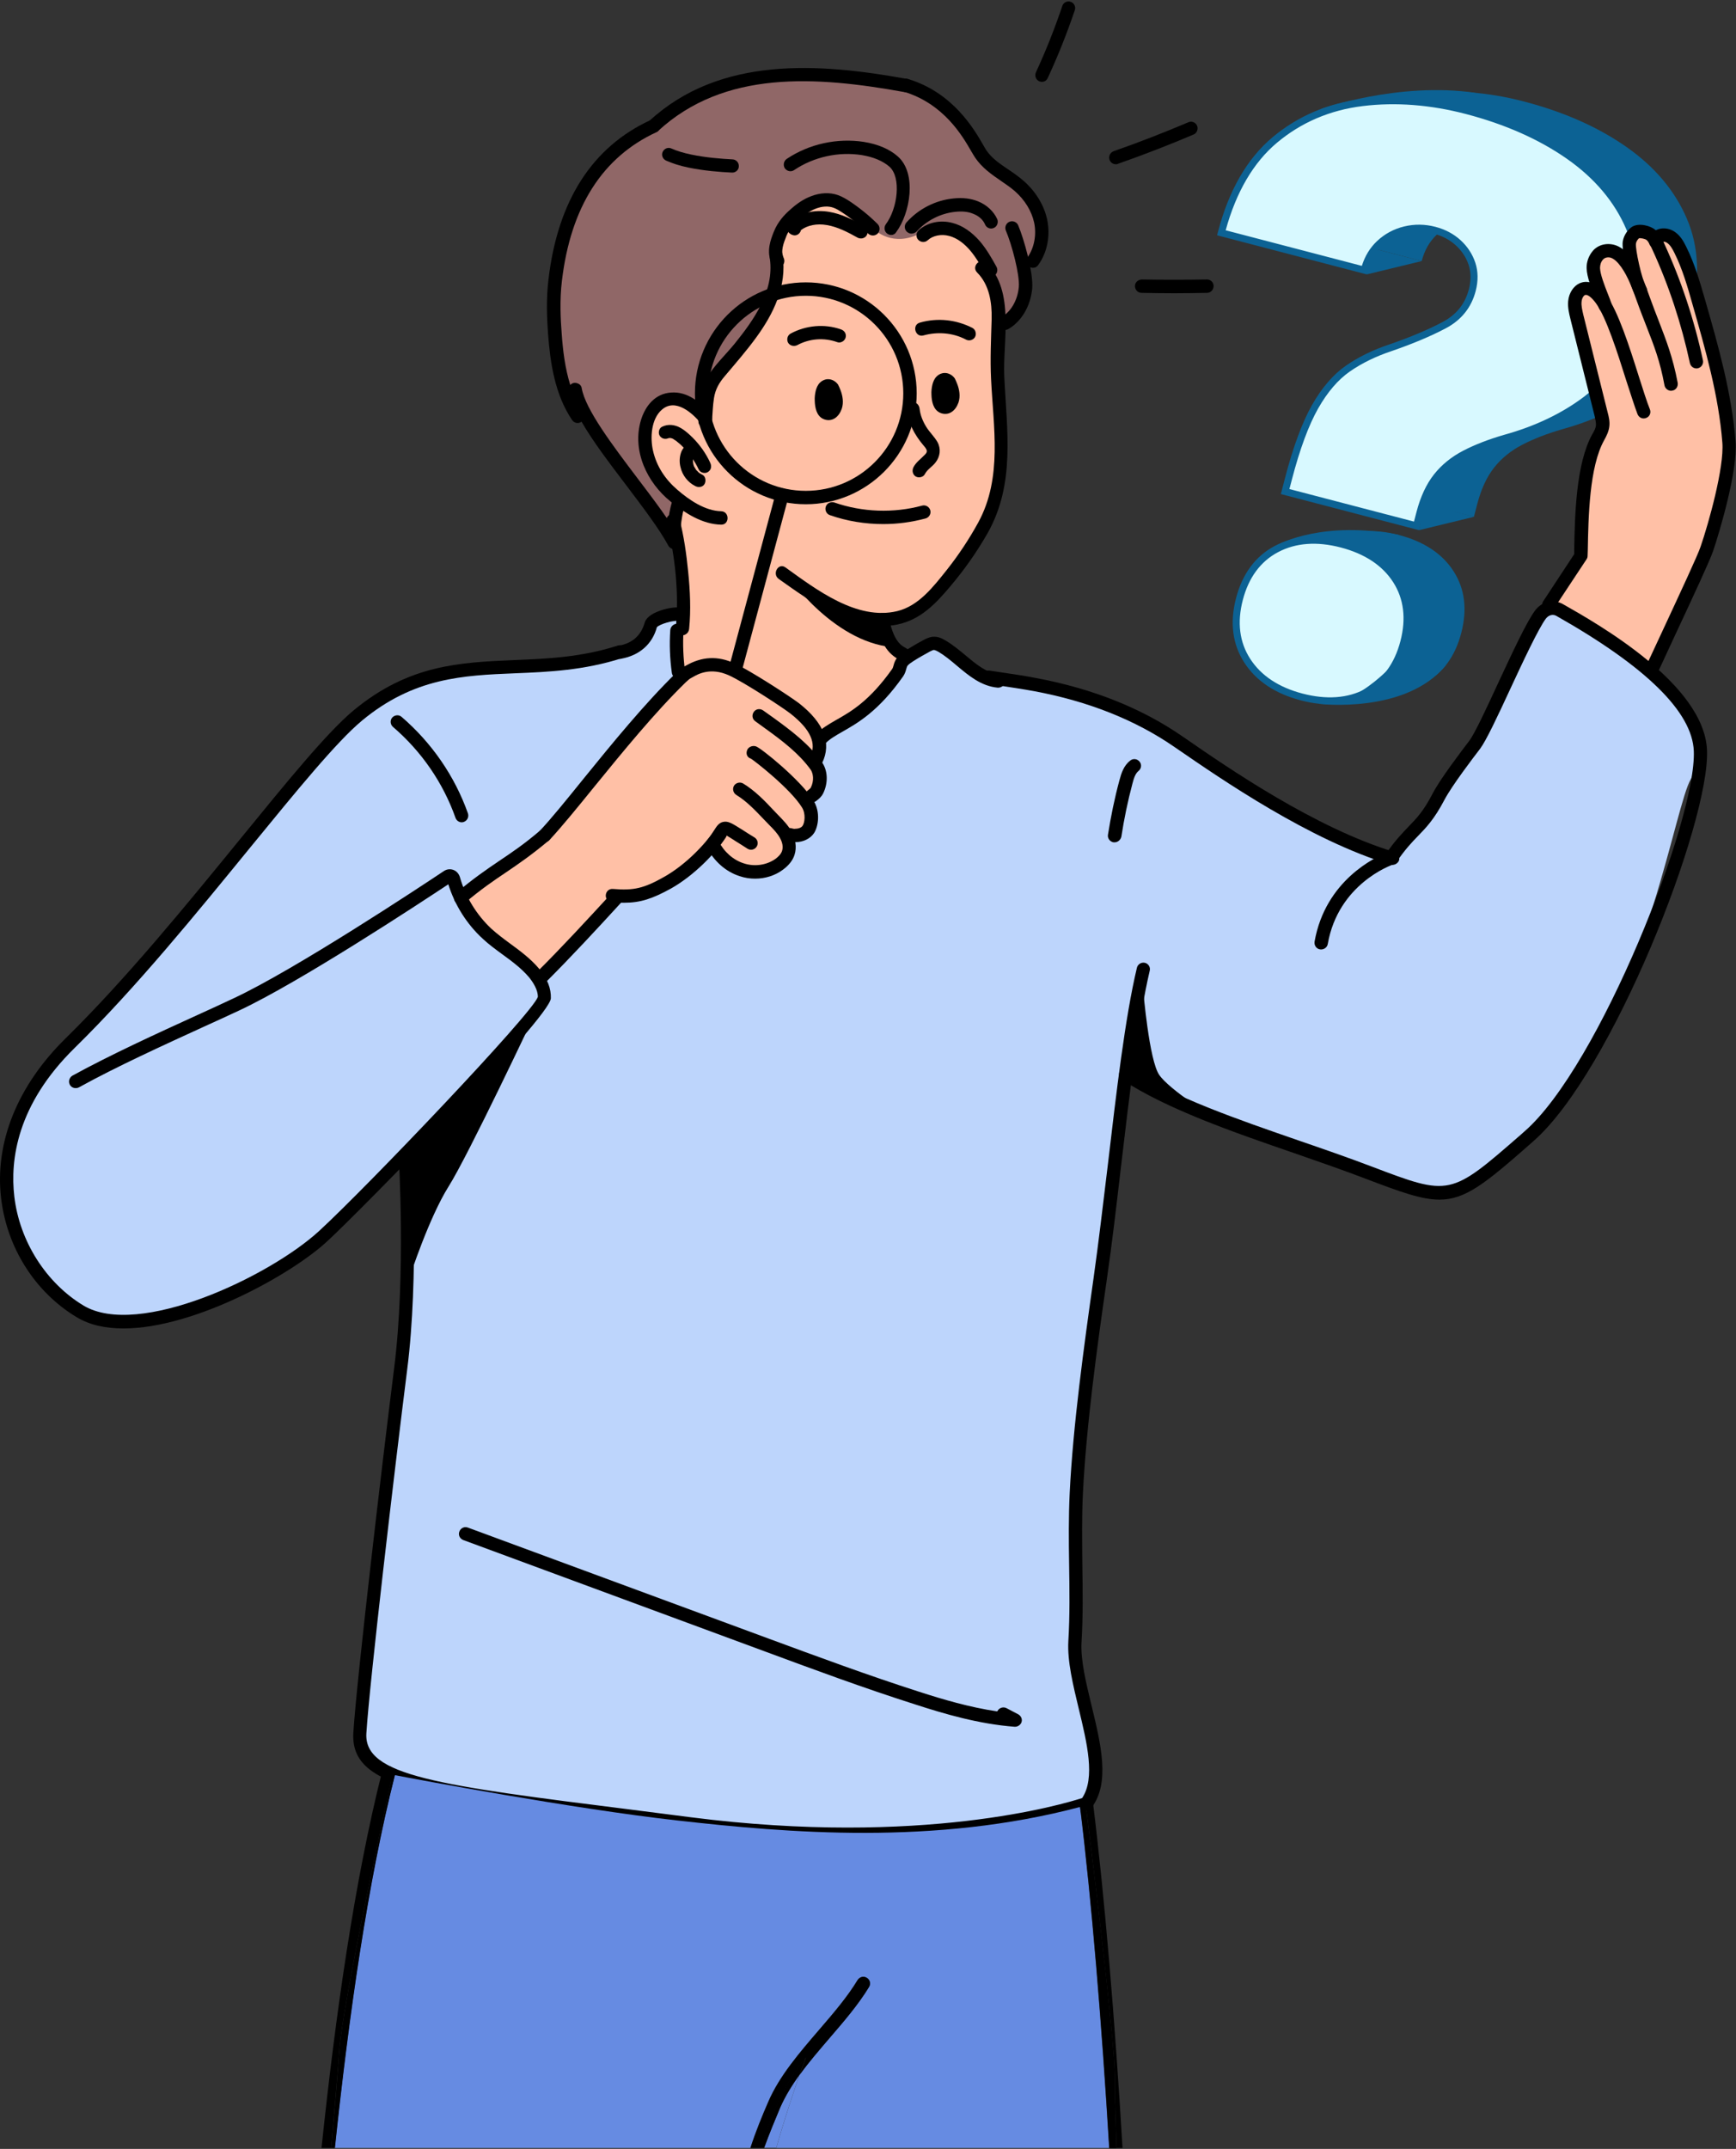 <svg width="894" height="1106" viewBox="0 0 894 1106" fill="none" xmlns="http://www.w3.org/2000/svg">
<rect x="0" y="0" width="894" height="1106" fill="#333333" stroke="none"/>
<g clip-path="url(#clip0_731_2732)">
<path d="M691.382 248.34L693.137 241.618C697.268 225.799 701.816 213.511 706.784 204.735C711.751 195.966 717.411 189.38 723.774 184.989C730.131 180.595 737.475 177.025 745.802 174.266C756.482 170.579 765.62 166.737 773.22 162.737C780.813 158.734 785.659 152.715 787.76 144.671C789.033 139.796 788.981 135.278 787.604 131.111C786.226 126.949 783.856 123.344 780.505 120.279C777.146 117.218 773.094 115.071 768.345 113.831C763.2 112.487 758.111 112.427 753.075 113.644C748.039 114.861 743.653 117.237 739.912 120.765C736.169 124.298 733.581 128.823 732.134 134.362L658.549 115.145C664.056 94.055 673.211 78.141 686.023 67.408C698.823 56.671 713.852 50.249 731.099 48.133C748.337 46.028 766.261 47.399 784.849 52.253C805.425 57.627 823.003 65.421 837.589 75.639C852.176 85.856 862.552 98.179 868.714 112.599C874.881 127.026 875.603 143.26 870.886 161.321C866.169 179.383 858.176 192.041 846.504 200.888C834.824 209.74 820.859 216.403 804.617 220.89C796.691 223.188 789.794 225.86 783.932 228.902C778.064 231.948 773.239 235.859 769.456 240.644C765.667 245.429 762.78 251.643 760.783 259.291L759.028 266.012L691.375 248.344L691.382 248.34ZM699.907 354.057C687.116 350.717 677.782 344.509 671.908 335.447C666.033 326.384 664.681 315.784 667.848 303.657C671.014 291.531 677.376 282.951 686.933 277.913C696.489 272.88 707.666 272.029 720.457 275.369C733.247 278.71 742.745 284.96 748.555 294.006C754.358 303.056 755.683 313.643 752.516 325.769C749.349 337.896 743.016 346.489 733.53 351.54C724.038 356.589 712.832 357.433 699.907 354.057Z" fill="#0C6294"/>
<path d="M661.806 252.996L663.561 246.275C667.692 230.455 672.24 218.167 677.208 209.391C682.175 200.622 687.835 194.037 694.198 189.645C700.555 185.251 707.899 181.682 716.226 178.922C726.905 175.235 736.044 171.393 743.643 167.393C751.237 163.391 756.083 157.371 758.184 149.327C759.457 144.452 759.404 139.934 758.028 135.767C756.649 131.605 754.28 128 750.928 124.935C747.57 121.874 743.518 119.727 738.769 118.487C733.623 117.143 728.535 117.083 723.499 118.3C718.463 119.517 714.076 121.893 710.335 125.421C706.593 128.954 704.004 133.479 702.558 139.018L628.972 119.801C634.48 98.711 643.634 82.798 656.447 72.064C669.247 61.327 684.276 54.905 701.523 52.79C718.764 50.672 736.688 52.043 755.282 56.899C775.858 62.273 793.436 70.067 808.022 80.285C822.608 90.503 832.985 102.825 839.147 117.245C845.314 131.672 846.035 147.906 841.318 165.967C836.601 184.029 828.609 196.687 816.936 205.535C805.257 214.386 791.292 221.049 775.05 225.536C767.124 227.834 760.226 230.506 754.365 233.548C748.496 236.595 743.672 240.505 739.889 245.291C736.1 250.075 733.213 256.289 731.216 263.937L729.46 270.658L661.807 252.99L661.806 252.996ZM670.331 358.713C657.54 355.373 648.206 349.165 642.331 340.103C636.457 331.04 635.104 320.44 638.271 308.314C641.438 296.187 647.799 287.608 657.357 282.569C666.912 277.536 678.09 276.685 690.88 280.025C703.671 283.366 713.168 289.616 718.979 298.662C724.782 307.712 726.107 318.299 722.94 330.425C719.773 342.552 713.439 351.145 703.954 356.196C694.462 361.245 683.255 362.089 670.331 358.713Z" fill="#D8F9FF"/>
<path d="M669.875 360.462C656.694 357.019 646.917 350.503 640.819 341.083C634.688 331.618 633.245 320.434 636.531 307.854C639.816 295.273 646.542 286.228 656.518 280.969C666.442 275.741 678.163 274.832 691.339 278.273C704.514 281.714 714.464 288.282 720.498 297.684C726.563 307.139 727.972 318.308 724.688 330.883C721.404 343.458 714.714 352.511 704.801 357.793C694.939 363.044 683.188 363.945 669.873 360.467L669.875 360.462ZM690.424 281.774C678.147 278.567 667.304 279.375 658.202 284.172C649.158 288.94 643.042 297.223 640.024 308.778C637.006 320.334 638.291 330.55 643.849 339.131C649.444 347.766 658.507 353.772 670.784 356.979C683.062 360.185 694.067 359.425 703.098 354.61C712.079 349.826 718.166 341.535 721.185 329.974C724.204 318.412 722.947 308.21 717.454 299.64C711.923 291.028 702.831 285.013 690.424 281.774ZM730.751 272.868L659.602 254.287L661.813 245.819C665.964 229.924 670.612 217.369 675.636 208.502C680.717 199.533 686.612 192.691 693.172 188.164C699.637 183.693 707.202 180.013 715.658 177.213C726.187 173.579 735.325 169.738 742.803 165.799C749.992 162.009 754.457 156.474 756.44 148.879C757.618 144.371 757.574 140.153 756.316 136.341C755.041 132.499 752.819 129.113 749.713 126.279C746.584 123.434 742.752 121.4 738.317 120.242C733.486 118.981 728.646 118.924 723.929 120.062C719.226 121.198 715.071 123.448 711.578 126.742C708.107 130.022 705.663 134.305 704.311 139.483L703.854 141.23L626.767 121.099L627.223 119.351C632.801 97.993 642.245 81.614 655.282 70.684C668.297 59.773 683.776 53.152 701.299 51.002C718.688 48.868 737.003 50.266 755.737 55.159C776.418 60.559 794.358 68.517 809.062 78.809C823.864 89.176 834.542 101.87 840.814 116.536C847.114 131.265 847.872 148.05 843.073 166.426C838.274 184.802 829.987 197.919 818.035 206.979C806.226 215.922 791.929 222.759 775.541 227.283C767.796 229.528 760.948 232.176 755.203 235.155C749.593 238.07 744.919 241.858 741.313 246.416C737.7 250.979 734.894 257.028 732.97 264.395L730.759 272.864L730.751 272.868ZM664.01 251.706L728.168 268.461L729.467 263.487C731.517 255.635 734.545 249.141 738.467 244.18C742.39 239.219 747.46 235.105 753.53 231.956C759.484 228.869 766.554 226.13 774.548 223.813C790.514 219.403 804.402 212.776 815.847 204.106C827.14 195.545 835.123 182.567 839.575 165.519C844.027 148.471 843.464 131.942 837.491 117.964C831.489 103.928 821.225 91.747 806.986 81.776C792.634 71.732 775.084 63.95 754.823 58.659C736.537 53.884 718.675 52.516 701.743 54.596C684.927 56.657 670.079 63.007 657.607 73.463C645.509 83.605 636.621 98.761 631.192 118.528L701.316 136.841C702.915 131.765 705.53 127.495 709.1 124.122C713.057 120.39 717.76 117.848 723.082 116.562C728.384 115.278 733.821 115.341 739.234 116.755C744.24 118.062 748.585 120.373 752.152 123.612C755.726 126.873 758.28 130.775 759.755 135.21C761.236 139.691 761.299 144.598 759.942 149.793C757.719 158.309 752.52 164.772 744.495 168.997C736.857 173.025 727.544 176.939 716.825 180.635C708.675 183.335 701.417 186.864 695.234 191.136C689.129 195.352 683.593 201.796 678.787 210.284C673.923 218.875 669.387 231.141 665.315 246.733L664.016 251.707L664.01 251.706Z" fill="#0C6294"/>
<path d="M679.261 362.278C679.261 362.278 724.144 367.722 744.643 342.284L720.963 337.998C720.963 337.998 700.326 363.773 679.259 362.284L679.261 362.278Z" fill="#0C6294"/>
<path d="M658.953 279.962C658.953 279.962 681.466 267.668 720.458 275.362L706.04 280.687C706.04 280.687 675.535 274.649 658.953 279.962Z" fill="#0C6294"/>
<path d="M730.752 272.869L759.035 266.007L733.797 258.943L730.752 272.869Z" fill="#0C6294"/>
<path d="M703.847 141.235L732.131 134.374L709.854 128.556C709.854 128.556 703.888 132.236 703.847 141.235Z" fill="#0C6294"/>
<path d="M680.103 56.156C680.103 56.156 720.018 41.917 759.987 47.801L680.103 56.156Z" fill="#0C6294"/>
</g>
<path d="M846.973 352.733C846.973 352.733 881.773 284.433 884.773 271.333C887.773 258.233 892.373 233.033 892.073 225.033C891.773 217.133 878.573 152.733 872.573 140.833C866.573 128.933 862.473 122.933 858.673 121.333C854.873 119.733 853.373 122.433 853.373 122.433C853.373 122.433 847.373 115.733 842.273 119.733C837.173 123.733 841.273 139.533 841.273 139.533C841.273 139.533 834.573 128.133 829.373 129.133C824.273 130.133 819.773 135.033 820.573 139.033C821.373 143.033 829.373 160.933 829.373 160.933C829.373 160.933 825.373 151.233 818.473 149.833C811.573 148.433 809.873 158.533 812.073 163.133C814.173 167.733 826.073 212.033 824.973 218.933C823.873 225.833 817.273 233.433 816.873 244.633C816.473 255.833 814.073 282.733 814.073 284.033C814.173 285.333 794.373 311.033 794.373 311.033L843.573 356.033L846.973 352.733Z" fill="#FFC0A6"/>
<path d="M797.573 314.933C796.873 314.933 796.273 314.733 795.673 314.333C794.073 313.333 793.673 311.133 794.673 309.533L810.673 285.233V283.333C810.973 265.533 811.573 238.633 819.973 223.533C820.973 221.833 821.773 220.333 821.873 218.933C821.973 217.533 821.573 215.933 821.273 214.433L808.673 163.933C808.073 161.433 807.273 158.333 807.573 154.933C807.973 150.733 810.373 147.133 813.573 145.733C816.773 144.433 821.673 144.433 827.273 152.033C833.273 160.233 839.073 178.233 844.073 194.133C846.173 200.733 848.073 206.733 849.673 210.733C850.373 212.533 849.473 214.533 847.673 215.133C845.873 215.833 843.973 214.933 843.273 213.133C841.673 208.933 839.773 202.833 837.573 196.133C832.973 181.533 827.173 163.233 821.773 155.933C819.573 152.933 817.473 151.433 816.273 151.833C815.373 152.233 814.573 153.733 814.473 155.333C814.273 157.333 814.773 159.433 815.373 162.033L827.973 212.533C828.473 214.433 829.073 216.833 828.773 219.433C828.473 222.133 827.273 224.433 826.073 226.633C818.473 240.233 817.973 266.133 817.673 283.233L817.573 286.133C817.573 286.733 817.373 287.433 816.973 287.933L800.373 313.033C799.773 314.433 798.673 314.933 797.573 314.933Z" fill="black"/>
<path d="M860.573 201.133C858.973 201.133 857.473 199.933 857.173 198.333C854.873 185.733 851.773 177.933 847.873 167.933C846.373 164.033 844.673 159.833 842.973 155.033C840.873 149.233 838.573 142.633 834.873 137.433C833.073 134.933 831.473 133.433 829.773 132.733C828.473 132.233 826.573 132.333 825.473 133.633C824.473 134.733 823.973 136.333 823.973 137.933C824.073 141.233 826.373 147.133 828.073 151.433C828.873 153.333 829.473 155.033 829.873 156.333C830.473 158.133 829.473 160.033 827.673 160.633C825.873 161.233 823.973 160.233 823.373 158.433C822.973 157.233 822.373 155.733 821.673 153.933C819.673 148.833 817.173 142.533 817.073 138.033C816.973 134.833 818.173 131.633 820.173 129.233C822.973 125.833 827.873 124.733 832.273 126.333C835.273 127.433 837.973 129.833 840.573 133.433C844.773 139.433 847.273 146.433 849.473 152.633C851.173 157.333 852.773 161.533 854.273 165.333C858.073 175.233 861.473 183.833 863.973 197.033C864.273 198.933 863.073 200.733 861.273 201.033C860.973 201.033 860.773 201.133 860.573 201.133Z" fill="black"/>
<path d="M873.673 189.633C872.073 189.633 870.673 188.533 870.273 186.933C865.873 166.533 859.373 146.733 850.773 128.133C849.873 126.233 849.073 124.533 847.973 123.533C847.273 122.933 844.873 122.433 844.073 122.633C843.773 122.833 842.673 123.933 842.473 125.433C842.073 127.933 845.373 143.733 847.873 148.033C848.773 149.733 848.173 151.733 846.573 152.733C844.873 153.633 842.873 153.033 841.873 151.433C838.973 146.333 834.973 128.833 835.673 124.333C836.273 120.633 838.673 117.933 840.473 116.733C844.073 114.533 850.073 116.233 852.473 118.333C854.773 120.333 856.073 123.133 856.973 125.233C865.773 144.333 872.473 164.533 876.973 185.433C877.373 187.333 876.173 189.133 874.373 189.533C874.073 189.633 873.873 189.633 873.673 189.633Z" fill="black"/>
<path d="M844.873 360.633C844.373 360.633 843.873 360.533 843.473 360.333C841.773 359.533 840.973 357.533 841.773 355.733C846.473 345.433 851.573 334.533 856.373 324.233C865.573 304.433 874.273 285.833 875.773 281.333C879.873 269.433 887.973 240.633 886.973 227.833C885.073 203.433 878.173 179.633 871.573 156.533C869.073 147.633 866.373 138.333 862.273 130.133C861.273 128.133 860.173 126.133 858.573 125.033C857.873 124.533 856.973 124.233 856.073 124.533C856.073 125.633 855.473 126.733 854.573 127.333C852.973 128.433 850.873 127.933 849.773 126.333C848.273 124.033 849.273 121.333 850.973 119.733C854.073 116.933 858.773 116.833 862.473 119.333C865.273 121.233 866.973 124.133 868.373 127.033C872.773 135.833 875.473 145.333 878.173 154.633C884.873 178.033 891.773 202.133 893.773 227.233C894.973 242.233 885.573 273.633 882.273 283.433C880.673 288.233 872.673 305.433 862.573 327.033C857.873 337.233 852.773 348.133 847.973 358.433C847.473 359.833 846.173 360.633 844.873 360.633Z" fill="black"/>
<path d="M717.174 441.634C697.374 439.334 653.574 412.534 625.174 395.034C596.774 377.534 574.974 365.134 554.074 357.634C533.174 350.134 514.974 352.134 508.674 348.434C502.374 344.734 485.174 333.734 481.374 331.634C477.574 329.534 465.274 338.734 465.274 338.734C465.274 338.734 459.774 350.734 454.974 355.734C450.174 360.734 406.474 391.034 380.074 387.534C353.574 383.934 347.174 348.534 347.174 348.534C347.174 348.534 346.974 344.034 346.674 338.534C346.374 333.034 350.074 314.534 350.074 314.534C350.074 314.534 343.974 314.534 338.574 318.034C333.274 321.534 331.474 326.434 327.474 331.334C323.474 336.234 306.574 344.434 271.774 343.034C236.974 341.634 205.974 349.634 192.374 361.234C178.774 372.834 122.274 437.134 122.274 437.134C122.274 437.134 68.674 502.734 40.474 531.134C12.274 559.534 3.974 576.734 1.774 605.234C-0.426 633.734 18.074 665.934 40.174 675.434C62.274 685.034 98.674 677.734 136.674 656.134C174.574 634.534 208.174 593.234 208.174 593.234C208.174 593.234 207.374 672.134 206.774 682.434C206.174 692.734 184.474 881.634 183.574 893.434C182.674 905.234 185.774 902.334 194.874 910.734C203.974 919.134 252.574 927.434 356.474 939.034C460.274 950.634 541.574 935.134 553.874 929.534C566.174 923.934 562.774 911.434 562.074 901.834C561.474 892.234 553.374 861.334 551.974 849.334C550.574 837.334 553.074 761.634 554.174 746.834C555.274 732.034 578.074 552.934 579.574 553.834C581.074 554.734 656.274 587.034 680.074 595.234C703.874 603.434 730.974 620.734 755.874 609.034C780.674 597.334 792.374 578.034 805.674 561.334C848.674 507.634 862.774 414.234 870.774 400.934C878.774 387.734 876.474 382.034 868.374 369.634C860.274 357.234 827.874 329.834 808.074 316.534C788.274 303.234 778.574 339.734 778.574 339.734C778.574 339.734 761.574 386.534 750.974 400.234C740.174 413.934 717.174 441.634 717.174 441.634Z" fill="#BDD5FC"/>
<path d="M521.274 163.433C521.274 163.433 528.674 156.033 528.074 148.033C527.474 139.933 528.174 137.833 528.174 137.833C528.174 137.833 537.974 132.733 536.474 117.633C534.974 102.433 522.774 96.433 513.874 87.933C505.074 79.433 498.174 61.933 486.774 53.133C475.374 44.333 452.974 42.133 422.974 39.833C392.974 37.433 362.174 48.133 347.374 56.333C332.574 64.533 332.274 67.033 332.274 67.033C332.274 67.033 300.374 86.333 291.274 118.533C282.174 150.733 287.774 196.533 292.674 205.433C297.574 214.333 298.774 212.833 298.774 212.833L298.074 207.933L342.774 272.133L349.474 282.533L521.274 163.433Z" fill="#906767"/>
<path d="M471.474 121.233C471.474 121.233 492.074 111.033 503.874 132.233C515.674 153.433 513.774 176.033 514.174 191.933C514.574 207.833 518.374 238.333 514.174 254.333C509.974 270.333 483.674 310.233 471.474 314.333C459.274 318.433 454.274 318.933 454.274 318.933C454.274 318.933 458.674 335.033 466.874 338.733C466.874 338.733 452.474 359.933 445.074 365.233C437.674 370.433 422.074 378.633 422.074 378.633C422.074 378.633 423.274 390.333 418.774 392.433C418.774 392.433 425.474 405.733 414.974 409.733C414.974 409.733 420.974 421.533 416.274 426.933C411.574 432.333 407.274 430.133 407.274 430.133C407.274 430.133 410.874 442.433 397.574 447.033C384.274 451.633 376.174 446.133 372.374 441.733C368.574 437.233 366.974 435.533 366.974 435.533C366.974 435.533 354.674 451.833 339.774 456.433C324.874 461.033 317.474 462.133 317.474 462.133L278.874 502.833C278.874 502.833 251.774 485.633 244.474 473.833C237.174 462.033 237.174 462.033 237.174 462.033C237.174 462.033 275.874 434.733 282.674 427.633C289.574 420.533 346.574 352.933 346.574 352.933L349.474 329.533C349.474 329.533 354.174 317.633 352.774 308.533C351.374 299.433 347.274 270.133 347.274 270.133L349.374 256.733C349.374 256.733 333.074 249.133 332.174 228.233C331.374 207.333 344.074 204.033 351.074 206.033C358.074 208.033 360.874 212.633 360.874 212.633C360.874 212.633 366.174 192.433 378.174 182.133C390.174 171.833 398.174 156.833 399.274 145.433C400.374 134.033 399.074 122.733 405.274 114.133C411.474 105.533 424.674 90.533 449.374 117.333C449.474 117.533 457.974 126.733 471.474 121.233Z" fill="#FFC0A6"/>
<path d="M588.774 510.033C588.774 510.033 591.774 545.733 596.974 553.233C602.074 560.733 624.574 574.833 624.574 574.833C624.574 574.833 579.574 563.333 580.374 550.733C581.174 538.133 588.774 510.033 588.774 510.033Z" fill="black"/>
<path d="M275.673 521.434C275.673 521.434 241.173 594.634 230.973 610.734C220.873 626.834 211.173 656.734 211.173 656.734L209.773 597.334L275.673 521.434Z" fill="black"/>
<path d="M358.174 939.034C358.174 939.034 280.074 936.734 236.574 931.734C193.174 926.734 198.274 931.034 198.274 931.034L202.074 913.434C202.074 913.334 300.474 934.434 358.174 939.034Z" fill="black"/>
<path d="M717.173 445.133C716.873 445.133 716.473 445.133 716.173 445.033C674.373 432.433 628.673 400.833 606.673 385.733L604.773 384.433C584.673 370.533 560.373 360.933 532.573 355.733C526.573 354.633 520.473 353.733 514.473 352.833L508.473 351.933C506.573 351.633 505.273 349.933 505.573 348.033C505.873 346.133 507.673 344.933 509.473 345.133L515.473 346.033C521.573 346.933 527.773 347.833 533.873 349.033C562.573 354.433 587.773 364.433 608.673 378.833L610.573 380.133C632.273 395.133 677.373 426.233 718.173 438.533C719.973 439.033 720.973 441.033 720.473 442.833C719.973 444.133 718.573 445.133 717.173 445.133Z" fill="black"/>
<path d="M464.974 340.034C464.474 340.034 463.974 339.934 463.474 339.734C456.974 336.534 453.374 330.734 451.074 319.734C450.674 317.834 451.874 316.034 453.674 315.634C455.574 315.234 457.374 316.434 457.774 318.234C459.974 328.434 462.874 331.734 466.474 333.534C468.174 334.334 468.874 336.434 468.074 338.134C467.474 339.334 466.174 340.034 464.974 340.034Z" fill="black"/>
<path d="M319.374 339.134C317.774 339.134 316.274 337.934 315.974 336.334C315.674 334.434 316.874 332.634 318.674 332.334C325.674 331.034 330.074 327.134 331.974 320.534C332.674 318.134 335.174 316.034 339.574 314.434C341.174 313.834 349.174 311.134 353.074 313.734C354.674 314.834 355.074 316.934 353.974 318.534C352.974 320.034 350.874 320.434 349.374 319.634C347.174 319.034 339.574 321.234 338.274 322.834C335.974 331.434 329.374 337.334 319.874 339.034C319.774 339.134 319.574 339.134 319.374 339.134Z" fill="black"/>
<path d="M417.974 413.033C416.874 413.033 415.874 412.533 415.174 411.633C414.074 410.133 414.474 407.933 415.974 406.833C417.074 406.033 417.474 405.533 417.574 405.333C419.374 401.633 418.774 398.033 417.474 396.133C411.474 387.833 402.974 381.333 394.074 374.933L388.974 371.233C387.374 370.133 387.074 368.033 388.174 366.433C389.274 364.833 391.374 364.533 392.974 365.633L398.174 369.333C407.574 376.133 416.574 382.933 423.174 392.133C426.374 396.533 426.574 402.933 423.874 408.433C423.174 409.833 421.874 411.133 420.074 412.433C419.374 412.833 418.674 413.033 417.974 413.033Z" fill="black"/>
<path d="M409.674 433.433C408.574 433.333 407.074 433.233 405.574 432.933C403.774 432.433 402.674 430.633 403.074 428.733C403.574 426.933 405.474 425.833 407.274 426.233C408.174 426.433 408.974 426.733 409.674 426.533C411.274 426.533 412.774 425.933 413.374 424.933C414.374 423.433 415.074 418.833 412.974 415.533C406.874 405.733 388.474 391.533 386.674 390.433C384.874 389.933 384.074 388.133 384.674 386.333C385.174 384.533 387.374 383.533 389.274 384.133C391.874 384.933 412.174 401.333 418.874 411.933C422.674 418.033 421.374 425.533 419.174 428.833C417.274 431.633 413.674 433.433 409.674 433.433Z" fill="black"/>
<path d="M388.873 452.234C386.173 452.234 383.473 451.834 380.873 450.934C373.673 448.634 367.573 443.134 363.973 436.034C363.173 434.334 363.773 432.234 365.473 431.434C367.173 430.634 369.273 431.234 370.073 432.934C372.773 438.334 377.573 442.634 382.973 444.334C388.573 446.234 394.873 445.234 399.373 442.034C400.573 441.134 402.273 439.634 402.773 437.834C403.373 435.934 402.973 433.534 401.573 431.134C400.273 428.834 398.373 426.834 396.273 424.734L393.473 421.834C388.873 417.034 384.573 412.434 379.173 409.134C377.573 408.134 377.073 406.034 377.973 404.434C378.973 402.834 381.073 402.334 382.673 403.234C388.773 406.934 393.673 412.034 398.373 417.034L400.673 419.434C403.373 422.234 405.773 424.634 407.473 427.734C409.773 431.734 410.373 436.234 409.173 439.934C408.273 442.834 406.173 445.434 403.173 447.634C399.173 450.634 394.073 452.234 388.873 452.234Z" fill="black"/>
<path d="M366.974 437.933C366.174 437.933 365.474 437.633 364.774 437.133C363.274 435.933 363.074 433.733 364.274 432.333C365.974 430.233 366.974 428.633 367.774 427.333C368.974 425.433 370.074 423.533 372.374 423.033C375.074 422.433 377.074 423.833 382.674 427.333C384.274 428.333 386.174 429.633 388.574 431.033C390.174 432.033 390.674 434.133 389.674 435.733C388.674 437.333 386.574 437.833 384.974 436.833C382.574 435.333 380.674 434.033 378.974 433.033C377.074 431.833 375.274 430.633 374.174 430.033C373.974 430.333 373.874 430.533 373.674 430.833C372.774 432.233 371.574 434.133 369.674 436.533C368.974 437.533 367.974 437.933 366.974 437.933Z" fill="black"/>
<path d="M321.273 464.633C319.373 464.633 317.273 464.533 315.073 464.333C313.173 464.133 311.773 462.533 311.973 460.633C312.173 458.733 313.673 457.333 315.673 457.533C326.373 458.433 331.573 457.233 342.173 451.233C353.073 445.033 362.973 434.733 367.973 427.233C368.973 425.633 371.173 425.233 372.773 426.233C374.373 427.333 374.773 429.433 373.773 431.033C368.373 439.233 357.473 450.533 345.673 457.233C335.873 462.633 329.773 464.633 321.273 464.633Z" fill="black"/>
<path d="M280.473 433.433C279.673 433.433 278.773 433.133 278.173 432.533C276.773 431.233 276.673 429.033 277.973 427.633C283.973 421.233 291.673 411.733 300.473 400.833C315.173 382.733 331.973 362.133 348.273 346.233C349.473 345.033 350.973 343.633 352.973 342.733C361.373 337.833 369.673 337.433 378.273 341.433C386.573 345.233 407.273 358.733 411.573 362.033C424.373 372.133 428.373 382.433 423.373 392.733C422.573 394.433 420.473 395.133 418.773 394.333C417.073 393.533 416.373 391.433 417.173 389.733C420.673 382.633 417.473 375.533 407.273 367.433C403.373 364.333 383.173 351.133 375.473 347.633C365.873 343.233 359.273 347.033 356.873 348.433C356.773 348.433 356.073 348.933 355.973 348.933C355.073 349.333 354.173 350.233 353.173 351.133C337.073 366.833 320.473 387.233 305.873 405.133C296.973 416.133 289.173 425.633 283.073 432.233C282.273 433.133 281.373 433.433 280.473 433.433Z" fill="black"/>
<path d="M573.973 433.534C573.773 433.534 573.673 433.534 573.473 433.534C571.573 433.234 570.273 431.434 570.573 429.634C572.073 420.234 573.973 410.834 576.473 401.634C577.473 397.934 578.673 394.034 582.073 391.434C583.573 390.234 585.673 390.534 586.873 392.034C588.073 393.534 587.773 395.634 586.273 396.834C584.673 398.134 583.873 400.634 583.173 403.334C580.773 412.334 578.873 421.534 577.473 430.634C577.073 432.334 575.573 433.534 573.973 433.534Z" fill="black"/>
<path d="M422.974 383.433C422.074 383.433 421.174 383.133 420.574 382.433C419.274 381.133 419.274 378.933 420.574 377.533C423.374 374.733 426.674 372.833 430.474 370.633C438.274 366.233 447.874 360.733 459.574 344.133C459.774 343.833 459.974 343.133 460.174 342.433C460.474 341.233 460.974 339.833 461.974 338.533C463.374 336.833 464.974 335.633 466.774 334.533C469.674 332.733 472.674 330.933 475.774 329.333C476.874 328.733 478.474 327.933 480.374 327.733C483.074 327.533 485.274 328.633 486.874 329.633C490.674 331.833 493.974 334.633 497.274 337.333C502.874 342.033 508.174 346.433 514.474 347.033C516.374 347.233 517.774 348.933 517.574 350.833C517.374 352.733 515.674 354.033 513.774 353.933C505.274 353.133 498.974 347.833 492.774 342.633C489.574 339.933 486.574 337.433 483.374 335.533C482.974 335.333 481.674 334.533 480.874 334.533C480.374 334.533 479.574 335.033 478.874 335.333C475.974 336.933 473.074 338.533 470.274 340.333C469.074 341.133 467.974 341.833 467.274 342.733C467.074 343.033 466.874 343.733 466.674 344.433C466.374 345.533 465.974 346.833 465.074 348.133C452.474 366.033 441.674 372.133 433.774 376.633C430.274 378.633 427.474 380.233 425.274 382.433C424.774 383.133 423.874 383.433 422.974 383.433Z" fill="black"/>
<path d="M741.273 617.433C732.073 617.433 721.373 613.533 703.973 606.933C691.973 602.333 678.973 597.833 666.573 593.533C634.373 582.433 601.173 570.933 577.873 555.733C576.273 554.733 575.873 552.533 576.873 551.033C577.873 549.433 580.073 549.033 581.673 550.033C604.273 564.733 637.073 576.033 668.873 587.033C681.373 591.333 694.373 595.833 706.473 600.433C746.773 615.733 746.773 615.733 783.373 583.833L785.173 582.233C823.673 548.633 873.673 421.833 872.273 386.533C871.473 366.433 847.673 343.133 801.573 317.033C799.673 315.933 797.473 316.533 795.973 318.533C792.073 323.933 784.473 340.133 777.873 354.333C771.173 368.833 765.273 381.333 762.173 385.433C758.873 389.733 747.773 404.233 743.873 411.633C738.673 421.533 734.573 425.833 730.173 430.333C726.873 433.733 723.573 437.233 719.173 443.633C718.773 444.233 718.173 444.733 717.473 444.933C716.273 445.333 689.173 455.033 683.773 485.833C683.473 487.733 681.573 488.933 679.773 488.633C677.873 488.333 676.673 486.533 676.973 484.633C682.573 453.033 708.373 441.133 714.173 438.833C718.573 432.433 722.173 428.833 725.273 425.533C729.473 421.233 733.073 417.533 737.773 408.433C741.773 400.733 752.373 386.933 756.673 381.233C759.373 377.733 765.573 364.433 771.573 351.433C778.673 336.233 785.973 320.433 790.373 314.433C793.873 309.533 799.873 308.133 804.873 310.933C822.873 321.133 877.673 352.133 879.073 386.133C880.573 423.433 830.173 551.933 789.673 587.333L787.873 588.933C764.873 609.133 754.673 617.433 741.273 617.433Z" fill="black"/>
<path d="M436.574 947.434C412.474 947.434 385.274 945.934 355.174 942.134L325.474 938.334C216.774 924.634 180.174 920.034 181.974 891.634C183.674 864.734 196.574 754.934 202.974 704.134C209.074 656.434 205.374 595.234 205.274 594.634C205.174 592.734 206.574 591.134 208.474 591.034C210.774 590.934 211.974 592.334 212.074 594.234C212.074 594.834 215.874 656.734 209.674 705.034C203.274 755.734 190.374 865.234 188.674 892.034C187.274 914.034 225.074 918.834 326.174 931.534L355.874 935.334C474.674 950.534 547.974 928.434 557.274 925.434C564.174 915.134 559.774 897.034 555.574 879.634C552.674 867.534 549.574 855.034 550.174 844.634C550.974 831.534 550.774 818.234 550.574 805.234C550.374 793.134 550.274 780.634 550.874 768.334C552.574 733.734 558.174 693.134 563.174 657.734C565.674 640.034 568.074 619.634 570.474 599.834C574.874 562.434 579.374 523.734 585.474 498.134C585.874 496.334 587.674 495.134 589.574 495.534C591.374 495.934 592.574 497.834 592.074 499.634C586.174 524.834 581.674 563.334 577.274 600.534C574.974 620.334 572.574 640.834 569.974 658.634C564.874 693.834 559.374 734.334 557.674 768.634C557.074 780.734 557.274 793.134 557.374 805.134C557.574 818.234 557.774 831.734 556.974 845.034C556.374 854.434 559.374 866.434 562.174 878.034C566.874 897.534 571.874 917.734 562.074 930.434C561.674 930.934 561.174 931.334 560.474 931.534C560.074 931.734 515.174 947.434 436.574 947.434Z" fill="black"/>
<path d="M522.774 888.734C522.674 888.734 522.574 888.734 522.474 888.734C504.074 887.334 486.374 882.134 471.274 877.234C444.874 868.834 418.674 859.134 393.274 849.734L238.574 792.634C236.774 791.934 235.874 790.034 236.574 788.234C237.274 786.434 239.174 785.534 240.974 786.234L395.474 843.234C420.974 852.634 447.174 862.334 473.374 870.734C485.474 874.634 499.274 878.734 513.574 880.834C513.574 880.734 513.674 880.634 513.674 880.634C514.574 878.934 516.674 878.334 518.274 879.134L524.374 882.334C525.774 883.134 526.574 884.734 526.074 886.334C525.674 887.634 524.274 888.734 522.774 888.734Z" fill="black"/>
<path d="M278.874 506.233C277.974 506.233 277.074 505.933 276.474 505.233C275.174 503.933 275.174 501.733 276.474 500.333C289.274 487.633 301.974 473.833 314.974 459.733C316.274 458.333 318.474 458.233 319.874 459.533C321.274 460.833 321.374 463.033 320.074 464.333C307.074 478.533 294.274 492.333 281.374 505.233C280.574 505.933 279.774 506.233 278.874 506.233Z" fill="black"/>
<path d="M237.174 465.533C236.174 465.533 235.274 465.132 234.574 464.332C233.374 462.932 233.574 460.733 234.974 459.533C243.674 452.233 250.374 447.632 256.874 443.232C263.574 438.732 269.874 434.532 278.174 427.432C279.574 426.232 281.774 426.432 282.974 427.832C284.174 429.232 283.974 431.432 282.574 432.632C273.874 439.932 267.174 444.532 260.674 448.932C253.974 453.432 247.774 457.632 239.374 464.732C238.774 465.232 237.974 465.533 237.174 465.533Z" fill="black"/>
<path d="M63.574 683.733C54.474 683.733 46.274 682.033 39.474 677.933C18.174 665.133 3.574 642.333 0.574 616.733C-2.826 588.033 8.974 558.833 33.674 534.533C64.974 503.833 96.174 465.533 123.774 431.733C147.774 402.333 168.374 377.033 182.074 365.633C210.574 342.033 236.874 340.933 264.874 339.733C281.874 339.033 299.374 338.333 318.274 332.233C320.074 331.733 321.974 332.633 322.574 334.433C323.174 336.233 322.174 338.133 320.374 338.733C300.674 345.033 282.674 345.833 265.174 346.533C238.474 347.633 213.174 348.733 186.474 370.833C173.374 381.733 152.874 406.833 129.074 435.933C101.374 469.833 70.074 508.333 38.474 539.333C8.674 568.533 5.174 597.033 7.374 615.833C10.074 638.933 23.774 660.333 42.974 671.933C71.274 688.933 138.674 657.133 164.374 633.533C189.474 610.433 273.774 522.033 276.974 513.133C277.074 509.533 274.574 505.633 272.474 503.033C268.674 498.533 263.874 494.933 258.774 491.233C255.374 488.733 251.774 486.133 248.574 483.133C240.374 475.633 234.174 465.733 230.874 455.133C215.174 465.533 154.274 505.533 123.274 520.033C117.774 522.633 111.574 525.433 104.974 528.433C83.774 538.133 59.674 549.133 40.674 559.633C38.974 560.533 36.874 559.933 35.974 558.333C35.074 556.633 35.674 554.633 37.274 553.633C56.574 543.033 80.774 531.933 102.074 522.233C108.674 519.233 114.774 516.433 120.274 513.833C151.974 499.033 215.974 456.733 228.574 448.333C230.074 447.333 231.874 447.133 233.474 447.733C235.174 448.333 236.374 449.833 236.874 451.533C239.674 461.533 245.474 470.933 253.074 478.033C256.074 480.733 259.274 483.133 262.674 485.633C267.874 489.433 273.274 493.433 277.574 498.533C281.874 503.633 283.874 508.833 283.674 513.833C283.174 523.833 184.274 624.433 168.974 638.433C151.174 655.333 100.474 683.733 63.574 683.733Z" fill="black"/>
<path d="M237.773 423.232C236.373 423.232 235.073 422.332 234.573 420.932C228.173 402.832 216.974 386.632 202.374 374.132C200.974 372.932 200.773 370.732 201.973 369.332C203.273 367.932 205.373 367.732 206.773 368.932C222.273 382.232 234.173 399.432 240.973 418.632C241.573 420.432 240.674 422.333 238.874 423.033C238.574 423.132 238.173 423.232 237.773 423.232Z" fill="black"/>
<path d="M343.275 268.733C347.775 286.333 349.774 305.633 347.974 323.733C347.574 328.133 354.375 328.133 354.875 323.733C355.875 313.933 355.375 303.933 354.375 294.133C353.475 285.033 352.175 275.833 349.875 266.933C348.775 262.633 342.175 264.433 343.275 268.733Z" fill="black"/>
<path d="M400.974 297.933C418.174 310.133 439.774 325.933 462.074 321.433C473.874 319.033 481.674 310.933 489.174 302.033C496.474 293.433 502.974 284.233 508.574 274.433C522.974 248.933 518.474 221.633 517.174 193.633C516.374 175.233 522.774 150.033 508.074 135.333C504.974 132.233 500.074 137.033 503.174 140.233C509.474 146.533 510.874 155.633 510.674 164.233C510.374 174.533 509.874 184.733 510.374 195.033C511.574 219.933 516.274 245.833 503.874 268.733C499.174 277.333 493.674 285.633 487.574 293.333C480.774 301.833 473.174 311.833 462.074 314.533C441.274 319.533 420.374 303.433 404.474 292.033C400.874 289.433 397.474 295.333 400.974 297.933Z" fill="black"/>
<path d="M365.875 213.134C360.875 207.034 353.974 201.434 345.674 202.034C337.474 202.534 332.374 208.734 330.074 216.234C325.374 231.934 333.174 248.434 345.474 258.234C352.874 264.134 361.675 269.834 371.375 270.034C375.775 270.134 375.775 263.234 371.375 263.134C363.075 262.934 354.875 257.334 348.775 252.034C342.575 246.734 338.075 239.934 336.275 231.934C334.775 225.334 335.275 215.634 340.875 210.834C347.875 204.734 356.674 212.634 360.974 217.934C363.774 221.434 368.575 216.534 365.875 213.134Z" fill="black"/>
<path d="M344.474 225.434C343.974 225.634 344.674 225.434 344.774 225.434C344.974 225.334 344.974 225.434 344.674 225.434C344.774 225.434 344.874 225.434 344.974 225.434C345.074 225.434 345.874 225.534 345.474 225.434C345.074 225.334 346.074 225.634 345.974 225.634C346.574 225.734 345.974 225.534 346.274 225.734C346.574 225.834 346.774 225.934 346.974 226.134C347.474 226.434 347.874 226.734 348.374 227.034C348.074 226.834 348.374 227.034 348.474 227.134C348.674 227.334 348.874 227.534 349.074 227.634C349.474 228.034 349.974 228.334 350.374 228.734C351.174 229.534 351.974 230.234 352.774 231.134C353.474 231.934 354.174 232.734 354.874 233.534C355.574 234.334 354.674 233.234 355.074 233.734C355.274 233.934 355.374 234.134 355.574 234.434C355.874 234.934 356.174 235.334 356.574 235.834C357.774 237.734 358.874 239.634 359.874 241.734C360.674 243.334 363.074 243.934 364.574 242.934C366.274 241.834 366.574 240.034 365.774 238.234C363.574 233.434 360.474 229.034 356.774 225.334C354.874 223.434 352.774 221.534 350.474 220.234C347.474 218.534 344.074 218.134 340.974 219.634C339.374 220.334 338.774 222.834 339.774 224.334C340.874 225.934 342.774 226.234 344.474 225.434Z" fill="black"/>
<path d="M355.574 227.933C352.974 228.933 351.174 231.033 350.474 233.733C349.874 235.933 349.874 238.333 350.474 240.533C351.374 244.633 354.374 248.433 358.174 250.233C359.774 251.033 361.974 250.733 362.874 249.033C363.674 247.533 363.374 245.133 361.674 244.333C360.974 244.033 360.374 243.533 359.774 243.233C359.974 243.333 360.274 243.633 359.974 243.333C359.874 243.233 359.674 243.133 359.574 242.933C359.274 242.633 359.074 242.433 358.774 242.133C358.574 241.933 358.574 241.633 358.774 242.233C358.674 242.133 358.574 241.933 358.474 241.833C358.274 241.533 358.074 241.233 357.874 240.833C357.774 240.633 357.674 240.533 357.574 240.333C357.274 239.733 357.474 240.433 357.574 240.433C357.474 240.433 357.274 239.533 357.174 239.333C357.074 239.033 356.974 238.633 356.974 238.333C356.974 238.233 356.974 237.833 356.874 237.733C356.974 237.833 356.974 238.533 356.874 237.833C356.874 237.433 356.874 237.033 356.874 236.733C356.874 236.533 356.874 236.333 356.874 236.133C356.874 235.633 356.874 236.233 356.874 236.333C356.974 236.033 357.074 235.533 357.174 235.233C357.174 235.133 357.474 234.433 357.274 235.033C357.074 235.533 357.374 234.833 357.374 234.833C357.374 234.733 357.574 234.533 357.574 234.433C357.274 234.833 357.174 234.833 357.374 234.633C357.374 234.533 357.474 234.533 357.574 234.433C358.074 233.933 357.474 234.433 357.474 234.433C357.574 234.433 357.574 234.333 357.674 234.333C357.974 234.133 357.974 234.133 357.474 234.433C359.174 233.733 360.474 232.133 359.874 230.233C359.274 228.733 357.374 227.233 355.574 227.933Z" fill="black"/>
<path d="M424.574 199.435C423.974 199.935 423.575 201.335 423.375 202.135C422.875 204.235 422.874 206.535 423.174 208.635C423.374 209.535 423.574 210.535 424.074 211.335C424.574 212.135 425.475 212.735 426.375 212.835C427.675 212.935 428.874 211.835 429.474 210.635C430.274 209.135 430.475 207.335 430.375 205.635C430.275 203.935 429.674 202.235 428.974 200.735C428.774 200.235 428.474 199.635 427.974 199.235C427.474 198.835 426.974 198.635 425.974 198.635C425.474 198.635 424.974 199.035 424.574 199.435Z" fill="black"/>
<path d="M422.174 197.035C421.074 198.135 420.474 199.635 420.074 201.135C419.674 202.835 419.474 204.535 419.574 206.335C419.674 209.735 420.474 214.035 423.974 215.635C425.974 216.535 428.174 216.435 429.974 215.235C431.674 214.135 432.774 212.335 433.474 210.435C434.574 207.235 433.974 203.635 432.774 200.635C432.374 199.735 432.074 198.835 431.574 197.935C430.774 196.835 429.774 196.035 428.474 195.535C427.474 195.135 426.074 195.035 425.074 195.335C423.874 195.635 422.974 196.235 422.174 197.035C420.874 198.235 420.874 200.635 422.174 201.935C423.574 203.235 425.574 203.235 427.074 201.935C427.174 201.835 427.174 201.835 427.274 201.735C427.474 201.435 426.974 201.935 426.974 201.935C427.174 201.835 427.274 201.835 426.874 201.935C426.674 201.935 426.374 202.135 426.074 202.035C426.174 202.035 426.374 202.035 426.474 202.035C426.874 202.035 426.174 202.035 426.074 201.935C426.074 201.935 426.274 201.935 426.374 202.035C426.774 202.235 425.574 201.635 426.074 201.935C426.474 202.135 425.574 201.435 425.974 201.935C425.974 201.935 425.674 201.435 425.774 201.735C425.774 201.835 425.874 201.935 425.974 202.035C426.074 202.135 426.074 202.235 426.074 202.335C426.274 202.635 425.974 202.135 425.974 202.135C426.074 202.235 426.274 202.835 426.274 202.935C426.474 203.435 426.574 203.935 426.774 204.435C426.874 204.635 426.874 204.935 426.974 205.235C426.974 205.435 426.974 206.035 427.174 206.135C426.974 205.935 427.074 205.535 427.174 205.935C427.174 206.035 427.174 206.135 427.174 206.335C427.174 206.535 427.174 206.835 427.174 207.035C427.174 207.235 427.174 207.535 427.174 207.735C427.174 208.135 427.174 207.435 427.174 207.435C427.074 207.535 427.074 207.835 427.074 207.935C426.974 208.135 426.974 208.435 426.874 208.635C426.674 209.235 427.174 208.135 426.874 208.735C426.774 208.935 426.674 209.135 426.574 209.335C426.274 209.735 426.474 209.435 426.574 209.335C426.874 208.935 426.574 209.335 426.474 209.435C426.374 209.535 425.974 209.835 426.374 209.535C426.474 209.535 426.874 209.335 426.374 209.535C425.774 209.635 427.074 209.535 426.474 209.535C426.474 209.535 427.274 209.735 426.874 209.535C426.474 209.435 427.474 209.935 427.174 209.635C427.174 209.635 426.974 209.535 426.874 209.435C426.874 209.435 427.374 209.935 427.174 209.635C427.074 209.535 426.574 209.035 426.974 209.435C427.274 209.835 426.874 209.235 426.874 209.135C426.674 208.835 426.974 209.335 426.974 209.435C426.974 209.335 426.874 209.035 426.874 208.935C426.774 208.635 426.774 208.435 426.674 208.135C426.674 208.035 426.574 207.235 426.574 207.735C426.674 208.235 426.574 207.435 426.574 207.235C426.574 206.935 426.574 206.635 426.574 206.335C426.574 205.735 426.574 205.135 426.674 204.535C426.674 204.435 426.674 204.235 426.674 204.135C426.674 203.635 426.574 204.735 426.674 204.235C426.774 203.935 426.774 203.635 426.874 203.335C426.974 202.835 427.174 202.435 427.274 201.935C427.374 201.635 427.074 202.335 427.074 202.235C427.174 202.135 427.174 202.035 427.274 201.835C427.274 201.735 427.374 201.635 427.374 201.635C427.474 201.335 426.774 202.235 427.174 201.835C428.474 200.535 428.574 198.235 427.174 196.935C425.674 195.735 423.474 195.635 422.174 197.035Z" fill="black"/>
<path d="M484.674 196.234C484.074 196.734 483.674 198.134 483.474 198.934C482.974 201.034 482.974 203.334 483.274 205.434C483.474 206.334 483.674 207.334 484.174 208.134C484.674 208.934 485.574 209.534 486.474 209.634C487.774 209.734 488.974 208.634 489.574 207.434C490.374 205.934 490.574 204.134 490.474 202.434C490.274 200.734 489.774 199.034 489.074 197.534C488.874 197.034 488.574 196.434 488.074 196.034C487.574 195.634 487.074 195.434 486.074 195.434C485.574 195.434 485.074 195.834 484.674 196.234Z" fill="black"/>
<path d="M482.274 193.833C481.174 194.933 480.574 196.433 480.174 197.933C479.774 199.633 479.574 201.333 479.674 203.133C479.774 206.533 480.574 210.833 484.074 212.433C486.074 213.333 488.274 213.233 490.074 212.033C491.774 210.933 492.874 209.133 493.574 207.233C494.674 204.033 494.074 200.433 492.874 197.433C492.474 196.533 492.174 195.633 491.674 194.733C490.874 193.633 489.874 192.833 488.574 192.333C487.574 191.933 486.174 191.833 485.174 192.133C483.974 192.433 483.074 193.033 482.274 193.833C480.974 195.033 480.974 197.433 482.274 198.733C483.674 200.033 485.674 200.033 487.174 198.733C487.274 198.633 487.274 198.633 487.374 198.533C487.574 198.233 487.074 198.733 487.074 198.733C487.274 198.633 487.374 198.633 486.974 198.733C486.774 198.733 486.474 198.933 486.174 198.833C486.274 198.833 486.474 198.833 486.574 198.833C486.974 198.833 486.274 198.833 486.174 198.733C486.174 198.733 486.374 198.733 486.474 198.833C486.874 199.033 485.674 198.433 486.174 198.733C486.574 198.933 485.674 198.233 486.074 198.733C486.074 198.733 485.774 198.233 485.874 198.533C485.874 198.633 485.974 198.733 486.074 198.833C486.174 198.933 486.174 199.033 486.174 199.133C486.374 199.433 486.074 198.933 486.074 198.933C486.174 199.033 486.374 199.633 486.374 199.733C486.574 200.233 486.674 200.733 486.874 201.233C486.974 201.433 486.974 201.733 487.074 202.033C487.074 202.233 487.074 202.833 487.274 202.933C487.074 202.733 487.174 202.333 487.274 202.733C487.274 202.833 487.274 202.933 487.274 203.133C487.274 203.333 487.274 203.633 487.274 203.833C487.274 204.033 487.274 204.333 487.274 204.533C487.274 204.933 487.274 204.233 487.274 204.233C487.174 204.333 487.174 204.633 487.174 204.733C487.074 204.933 487.074 205.233 486.974 205.433C486.774 206.033 487.274 204.933 486.974 205.533C486.874 205.733 486.774 205.933 486.674 206.133C486.374 206.533 486.574 206.233 486.674 206.133C486.974 205.733 486.674 206.133 486.574 206.233C486.474 206.333 486.074 206.633 486.474 206.333C486.574 206.333 486.974 206.133 486.474 206.333C485.874 206.433 487.174 206.333 486.574 206.333C486.574 206.333 487.374 206.533 486.974 206.333C486.574 206.233 487.574 206.733 487.274 206.433C487.274 206.433 487.074 206.333 486.974 206.233C486.974 206.233 487.474 206.733 487.274 206.433C487.174 206.333 486.674 205.833 487.074 206.233C487.374 206.633 486.974 206.033 486.974 205.933C486.774 205.633 487.074 206.133 487.074 206.233C487.074 206.133 486.974 205.833 486.974 205.733C486.874 205.433 486.874 205.233 486.774 204.933C486.774 204.833 486.674 204.033 486.674 204.533C486.774 205.033 486.674 204.233 486.674 204.033C486.674 203.733 486.674 203.433 486.674 203.133C486.674 202.533 486.674 201.933 486.774 201.333C486.774 201.233 486.774 201.033 486.774 200.933C486.774 200.433 486.674 201.533 486.774 201.033C486.874 200.733 486.874 200.433 486.974 200.133C487.074 199.633 487.274 199.233 487.374 198.733C487.474 198.433 487.174 199.133 487.174 199.033C487.274 198.933 487.274 198.833 487.374 198.633C487.374 198.533 487.474 198.433 487.474 198.433C487.574 198.133 486.874 199.033 487.274 198.633C488.574 197.333 488.674 195.033 487.274 193.733C485.774 192.533 483.574 192.433 482.274 193.833Z" fill="black"/>
<path d="M466.774 210.433C467.674 217.633 470.874 223.633 475.474 229.133C476.174 229.933 477.174 231.033 477.274 232.033C477.374 232.833 476.874 233.433 476.274 234.033C474.174 236.233 471.774 237.833 470.374 240.533C469.574 242.233 469.974 244.233 471.574 245.233C473.074 246.133 475.474 245.633 476.274 244.033C477.474 241.633 480.074 240.233 481.774 238.033C484.174 234.933 484.674 231.033 482.774 227.533C481.174 224.733 478.774 222.533 477.074 219.833C475.274 216.933 473.974 213.833 473.574 210.433C473.374 208.633 472.174 207.033 470.174 207.033C468.474 207.033 466.474 208.533 466.774 210.433Z" fill="black"/>
<path d="M403.074 292.934C403.074 292.934 425.774 327.834 456.674 332.734V319.134C456.674 319.234 417.474 308.934 403.074 292.934Z" fill="black"/>
<path d="M346.174 257.835C344.974 261.835 344.274 266.035 343.874 270.235C343.774 271.035 344.274 272.135 344.874 272.635C345.474 273.235 346.474 273.635 347.274 273.635C348.174 273.635 349.074 273.335 349.674 272.635C350.274 271.935 350.574 271.135 350.674 270.235C350.774 269.335 350.874 268.435 350.974 267.635C350.974 267.935 350.874 268.235 350.874 268.535C351.274 265.535 351.874 262.635 352.674 259.735C353.174 258.035 352.074 255.935 350.274 255.535C348.574 255.035 346.674 256.035 346.174 257.835Z" fill="black"/>
<path d="M410.574 177.634C416.874 174.234 424.374 173.634 431.274 176.134C432.974 176.734 435.074 175.434 435.474 173.734C435.974 171.834 434.874 170.134 433.074 169.534C424.574 166.534 414.974 167.434 407.074 171.734C405.474 172.634 404.974 174.834 405.874 176.434C406.874 178.034 408.974 178.434 410.574 177.634Z" fill="black"/>
<path d="M475.574 172.633C482.774 170.633 490.674 171.233 497.374 174.733C498.974 175.633 501.074 175.133 502.074 173.533C502.974 172.033 502.474 169.733 500.874 168.833C492.574 164.533 482.874 163.433 473.774 166.033C469.474 167.133 471.274 173.833 475.574 172.633Z" fill="black"/>
<path d="M366.674 216.633C366.974 212.733 367.074 208.733 367.674 204.933C368.374 200.333 370.374 196.933 373.374 193.433C378.774 187.033 384.274 180.733 389.174 174.033C398.374 161.533 405.274 147.333 403.074 131.433C402.474 127.033 395.874 128.933 396.474 133.233C398.774 149.733 388.174 164.733 378.374 176.833C373.674 182.633 367.774 188.033 363.974 194.533C360.074 201.133 360.274 209.333 359.674 216.733C359.474 221.033 366.274 221.033 366.674 216.633Z" fill="black"/>
<path d="M347.174 282.634C345.974 282.634 344.774 281.934 344.174 280.834C339.474 272.134 331.174 261.234 322.474 249.734C313.974 238.534 305.274 227.134 299.474 217.034C299.374 217.134 299.174 217.234 298.974 217.334C297.474 218.134 295.574 217.634 294.574 216.134C285.674 202.934 283.374 186.534 282.274 172.334C281.674 164.434 281.174 154.034 282.474 143.634C287.274 103.134 305.074 75.534 335.174 61.734C336.874 60.934 338.874 61.734 339.774 63.434C340.574 65.134 339.774 67.234 338.074 68.034C310.274 80.834 293.874 106.534 289.374 144.534C288.174 154.434 288.674 164.334 289.274 171.934C289.874 180.334 290.974 189.534 293.674 198.134C294.274 197.434 295.174 197.034 296.174 197.034C298.074 197.234 299.374 198.234 299.574 199.834C301.474 210.734 315.574 229.334 327.974 245.734C336.874 257.434 345.274 268.534 350.274 277.634C351.174 279.334 350.574 281.334 348.874 282.334C348.274 282.534 347.674 282.634 347.174 282.634Z" fill="black"/>
<path d="M336.574 68.234C335.674 68.234 334.674 67.834 334.074 67.134C332.774 65.734 332.874 63.534 334.274 62.334C370.774 28.634 421.974 32.434 467.174 40.634C469.074 40.934 470.274 42.734 469.974 44.634C469.674 46.534 467.774 47.734 465.974 47.434C420.174 39.134 373.074 35.934 338.874 67.434C338.274 67.934 337.374 68.234 336.574 68.234Z" fill="black"/>
<path d="M531.974 137.834C531.274 137.834 530.574 137.634 529.974 137.234C528.474 136.134 528.074 134.034 529.174 132.434C532.574 127.634 533.874 120.934 532.574 114.634C531.274 108.634 527.774 102.934 522.674 98.433C520.374 96.433 517.874 94.734 515.374 93.034C510.574 89.734 505.674 86.334 502.174 81.133C501.674 80.433 501.074 79.334 500.274 78.034C495.674 70.034 486.174 53.534 465.574 47.234C463.774 46.734 462.774 44.733 463.274 42.934C463.774 41.133 465.674 40.033 467.574 40.633C490.774 47.633 501.674 66.534 506.274 74.534C506.974 75.734 507.474 76.634 507.874 77.234C510.574 81.334 514.774 84.234 519.274 87.234C521.974 89.034 524.674 90.933 527.174 93.133C533.374 98.534 537.674 105.634 539.274 113.034C540.974 121.234 539.374 129.834 534.774 136.234C534.074 137.334 533.074 137.834 531.974 137.834Z" fill="black"/>
<path d="M517.274 169.835C516.074 169.835 514.874 169.235 514.274 168.035C513.374 166.335 513.974 164.335 515.574 163.335C520.574 160.535 524.074 154.535 524.674 147.635C525.174 141.335 521.074 125.835 517.974 118.635C517.274 116.935 518.074 114.835 519.874 114.135C521.574 113.435 523.674 114.235 524.374 116.035C527.274 122.935 532.174 140.035 531.574 148.335C530.774 157.535 525.974 165.635 518.974 169.535C518.474 169.735 517.874 169.835 517.274 169.835Z" fill="black"/>
<path d="M400.574 137.634C399.374 137.634 398.074 136.934 397.474 135.734C394.374 129.534 396.974 123.134 398.474 119.334C400.574 114.034 404.074 110.434 406.574 108.234C410.374 104.734 413.874 102.434 417.574 101.034C422.374 99.134 427.374 98.934 431.574 100.434C433.774 101.234 435.574 102.334 437.174 103.334C442.474 106.834 447.474 110.834 451.974 115.334C453.274 116.634 453.274 118.834 451.974 120.234C450.574 121.534 448.474 121.534 447.074 120.234C442.874 116.034 438.274 112.334 433.374 109.134C432.174 108.334 430.674 107.434 429.274 106.934C426.574 105.934 423.274 106.134 419.974 107.434C417.174 108.534 414.374 110.434 411.174 113.334C407.974 116.234 406.174 118.634 405.074 121.234C403.474 125.234 401.874 129.334 403.574 132.734C404.374 134.434 403.774 136.534 402.074 137.334C401.574 137.534 401.074 137.634 400.574 137.634Z" fill="black"/>
<path d="M443.374 122.733C442.774 122.733 442.274 122.633 441.674 122.333C436.474 119.433 431.274 116.733 425.774 115.833C420.674 114.933 415.774 115.933 412.474 118.433C412.174 119.833 410.974 121.033 409.474 121.133C408.174 121.233 406.374 120.333 405.774 119.033C404.974 117.333 405.674 115.333 406.774 114.233C411.674 109.633 419.074 107.733 426.974 109.033C433.474 110.133 439.274 113.133 445.074 116.333C446.774 117.233 447.374 119.333 446.374 121.033C445.774 122.133 444.574 122.733 443.374 122.733Z" fill="black"/>
<path d="M458.974 120.933C458.274 120.933 457.574 120.733 456.874 120.233C455.374 119.133 455.074 116.933 456.174 115.433C462.274 107.333 464.274 91.233 457.974 85.733C454.574 82.833 449.874 80.833 443.874 79.833C431.874 77.933 419.074 80.733 408.974 87.533C407.374 88.633 405.274 88.133 404.174 86.633C403.174 85.033 403.574 82.933 405.074 81.833C416.674 74.033 431.174 70.933 444.874 73.033C452.174 74.233 458.074 76.733 462.374 80.533C472.274 89.233 468.774 109.833 461.474 119.533C460.974 120.433 459.974 120.933 458.974 120.933Z" fill="black"/>
<path d="M469.374 120.233C468.574 120.233 467.774 119.933 467.074 119.333C465.674 118.033 465.574 115.933 466.774 114.533C472.974 107.533 481.774 103.033 491.074 102.133C495.774 101.633 499.974 102.133 503.674 103.633C508.174 105.433 511.774 108.833 513.574 112.833C514.274 114.533 513.474 116.633 511.774 117.333C509.974 118.133 507.974 117.233 507.274 115.533C506.274 113.133 504.074 111.133 501.174 110.033C498.574 108.933 495.474 108.633 491.874 109.033C484.274 109.833 477.074 113.533 471.974 119.233C471.274 119.833 470.374 120.233 469.374 120.233Z" fill="black"/>
<path d="M510.274 142.434C509.074 142.434 507.874 141.834 507.274 140.734C504.974 136.534 502.474 132.234 499.374 128.634C497.074 126.034 493.474 122.634 488.774 121.434C484.774 120.334 480.374 121.234 477.774 123.634C476.374 124.934 474.274 124.834 472.874 123.434C471.574 122.034 471.674 119.834 473.074 118.534C477.474 114.534 484.074 113.034 490.474 114.734C495.574 116.034 500.374 119.334 504.574 124.134C508.074 128.234 510.674 132.834 513.174 137.334C514.074 139.034 513.474 141.034 511.874 142.034C511.374 142.234 510.774 142.434 510.274 142.434Z" fill="black"/>
<path d="M377.174 88.833C377.074 88.833 377.074 88.833 376.974 88.833C370.774 88.533 362.674 87.933 354.474 86.233C350.074 85.333 346.374 84.133 342.974 82.633C341.274 81.833 340.474 79.833 341.274 78.133C342.074 76.433 344.074 75.633 345.774 76.433C348.674 77.733 352.074 78.733 355.874 79.533C363.574 81.133 371.374 81.733 377.274 82.033C379.174 82.133 380.574 83.733 380.474 85.633C380.474 87.333 378.974 88.833 377.174 88.833Z" fill="black"/>
<path d="M454.874 269.734C445.574 269.734 436.174 268.234 427.374 265.134C425.574 264.534 424.674 262.534 425.274 260.734C425.874 258.934 427.874 258.034 429.674 258.634C444.074 263.634 460.074 264.234 474.874 260.234C476.674 259.734 478.574 260.834 479.074 262.634C479.574 264.434 478.474 266.334 476.674 266.834C469.574 268.734 462.274 269.734 454.874 269.734Z" fill="black"/>
<path d="M414.974 259.532C383.474 259.532 357.874 233.932 357.874 202.432C357.874 170.932 383.474 145.332 414.974 145.332C446.474 145.332 472.074 170.932 472.074 202.432C472.074 233.932 446.374 259.532 414.974 259.532ZM414.974 152.232C387.274 152.232 364.774 174.732 364.774 202.432C364.774 230.132 387.274 252.632 414.974 252.632C442.674 252.632 465.174 230.132 465.174 202.432C465.174 174.732 442.674 152.232 414.974 152.232Z" fill="black"/>
<path d="M378.773 347.633C378.473 347.633 378.173 347.633 377.873 347.533C376.073 347.033 374.973 345.133 375.473 343.333L399.473 253.833C399.973 252.033 401.873 250.933 403.673 251.433C405.473 251.933 406.573 253.833 406.073 255.633L382.073 345.133C381.673 346.633 380.273 347.633 378.773 347.633Z" fill="black"/>
<path d="M349.374 349.234C347.674 349.234 346.174 348.034 345.974 346.234C344.974 339.034 344.674 331.634 345.174 324.334C345.274 322.434 347.174 320.834 348.774 321.134C350.674 321.234 352.174 322.834 351.974 324.734C351.574 331.634 351.874 338.634 352.774 345.334C353.074 347.234 351.674 348.934 349.874 349.234C349.674 349.234 349.474 349.234 349.374 349.234Z" fill="black"/>
<path d="M536.573 42.133C536.073 42.133 535.573 42.033 535.173 41.833C533.473 41.033 532.673 39.033 533.473 37.233C538.473 26.433 543.073 14.933 547.073 3.033C547.673 1.233 549.673 0.333 551.373 0.933C553.173 1.533 554.173 3.533 553.473 5.333C549.373 17.433 544.673 29.133 539.573 40.133C539.073 41.333 537.873 42.133 536.573 42.133Z" fill="black"/>
<path d="M574.574 84.532C573.174 84.532 571.874 83.632 571.374 82.232C570.774 80.432 571.674 78.532 573.474 77.832C586.674 73.232 599.674 68.132 611.974 62.932C613.774 62.132 615.774 63.032 616.474 64.732C617.174 66.432 616.374 68.532 614.674 69.232C602.174 74.532 589.074 79.632 575.674 84.332C575.374 84.532 574.974 84.532 574.574 84.532Z" fill="black"/>
<path d="M604.674 150.932C599.074 150.932 593.474 150.832 587.874 150.732C585.974 150.732 584.474 149.132 584.474 147.232C584.474 145.332 586.074 143.932 587.974 143.832C598.974 144.032 610.274 144.032 621.474 143.832H621.574C623.474 143.832 624.974 145.332 624.974 147.232C624.974 149.132 623.474 150.732 621.574 150.732C615.974 150.832 610.274 150.932 604.674 150.932Z" fill="black"/>
<path d="M386.373 1105.53C389.173 1097.03 392.473 1088.93 395.573 1081.83C401.273 1068.53 411.773 1056.43 421.773 1044.73C429.273 1036.03 436.373 1027.73 441.573 1019.13C442.573 1017.53 444.673 1017.03 446.273 1017.93C447.873 1018.93 448.373 1021.03 447.473 1022.63C441.973 1031.73 434.373 1040.63 426.973 1049.13C421.773 1055.23 416.373 1061.43 411.773 1067.83C408.873 1076.13 404.273 1089.73 399.773 1105.53H571.173C567.273 1040.73 562.173 978.933 556.173 930.033C481.273 949.833 405.973 943.433 348.473 936.933C294.373 930.833 214.173 915.733 203.273 913.633C189.373 968.533 179.673 1036.53 172.373 1105.53H386.373Z" fill="#668BE2"/>
<path d="M401.873 1084.53C399.173 1090.93 396.173 1097.93 393.573 1105.43H399.773C404.273 1089.63 408.873 1076.13 411.773 1067.73C407.873 1073.33 404.373 1078.93 401.873 1084.53Z" fill="#668BE2"/>
<path d="M174.673 1056.13C176.073 1031.53 202.073 913.434 202.073 913.434C202.073 913.434 202.473 913.534 203.373 913.634C203.373 913.534 203.373 913.534 203.473 913.434C203.973 911.634 202.873 909.734 200.973 909.234C199.173 908.734 197.273 909.834 196.773 911.734C182.773 967.234 172.873 1035.93 165.573 1105.53H170.573C172.673 1080.73 174.273 1062.33 174.673 1056.13Z" fill="black"/>
<path d="M411.874 1067.83C416.474 1061.43 421.874 1055.23 427.074 1049.13C434.474 1040.53 442.074 1031.73 447.574 1022.63C448.574 1021.03 448.074 1018.93 446.374 1017.93C444.774 1016.93 442.674 1017.43 441.674 1019.13C436.474 1027.73 429.374 1036.03 421.874 1044.73C411.774 1056.43 401.374 1068.53 395.674 1081.83C392.574 1088.93 389.274 1096.93 386.474 1105.53H391.874C397.874 1087.03 405.474 1070.03 415.074 1058.93C415.174 1058.73 413.874 1062.03 411.874 1067.83Z" fill="black"/>
<path d="M401.873 1084.53C404.373 1078.83 407.773 1073.23 411.773 1067.83C413.873 1062.03 415.073 1058.73 414.873 1058.93C405.273 1070.03 397.673 1087.03 391.673 1105.53H393.473C396.273 1098.03 399.173 1090.93 401.873 1084.53Z" fill="black"/>
<path d="M174.673 1056.13C174.273 1062.43 172.773 1080.83 170.573 1105.53H172.473C179.773 1036.53 189.473 968.534 203.373 913.634C202.573 913.434 202.073 913.434 202.073 913.434C202.073 913.434 176.073 1031.43 174.673 1056.13Z" fill="black"/>
<path d="M574.073 1069.93C573.973 1074.53 574.373 1087.53 574.973 1105.53H578.073C574.173 1039.83 568.973 977.233 562.873 927.933C562.673 926.033 560.873 924.633 559.073 924.933C557.173 925.133 555.873 926.833 556.073 928.733C556.173 929.133 556.173 929.633 556.273 930.033C557.273 929.733 558.173 929.533 559.173 929.233C559.173 929.333 574.273 1048.73 574.073 1069.93Z" fill="black"/>
<path d="M574.973 1105.53C574.373 1087.53 573.973 1074.53 574.073 1069.93C574.373 1048.73 559.173 929.334 559.173 929.334C558.173 929.634 557.273 929.834 556.273 930.134C562.273 979.034 567.373 1040.73 571.273 1105.63H574.973V1105.53Z" fill="black"/>
<defs>
<clipPath id="clip0_731_2732">
<rect width="246.372" height="327.259" fill="white" transform="translate(653.691 18) rotate(14.636)"/>
</clipPath>
</defs>
</svg>
